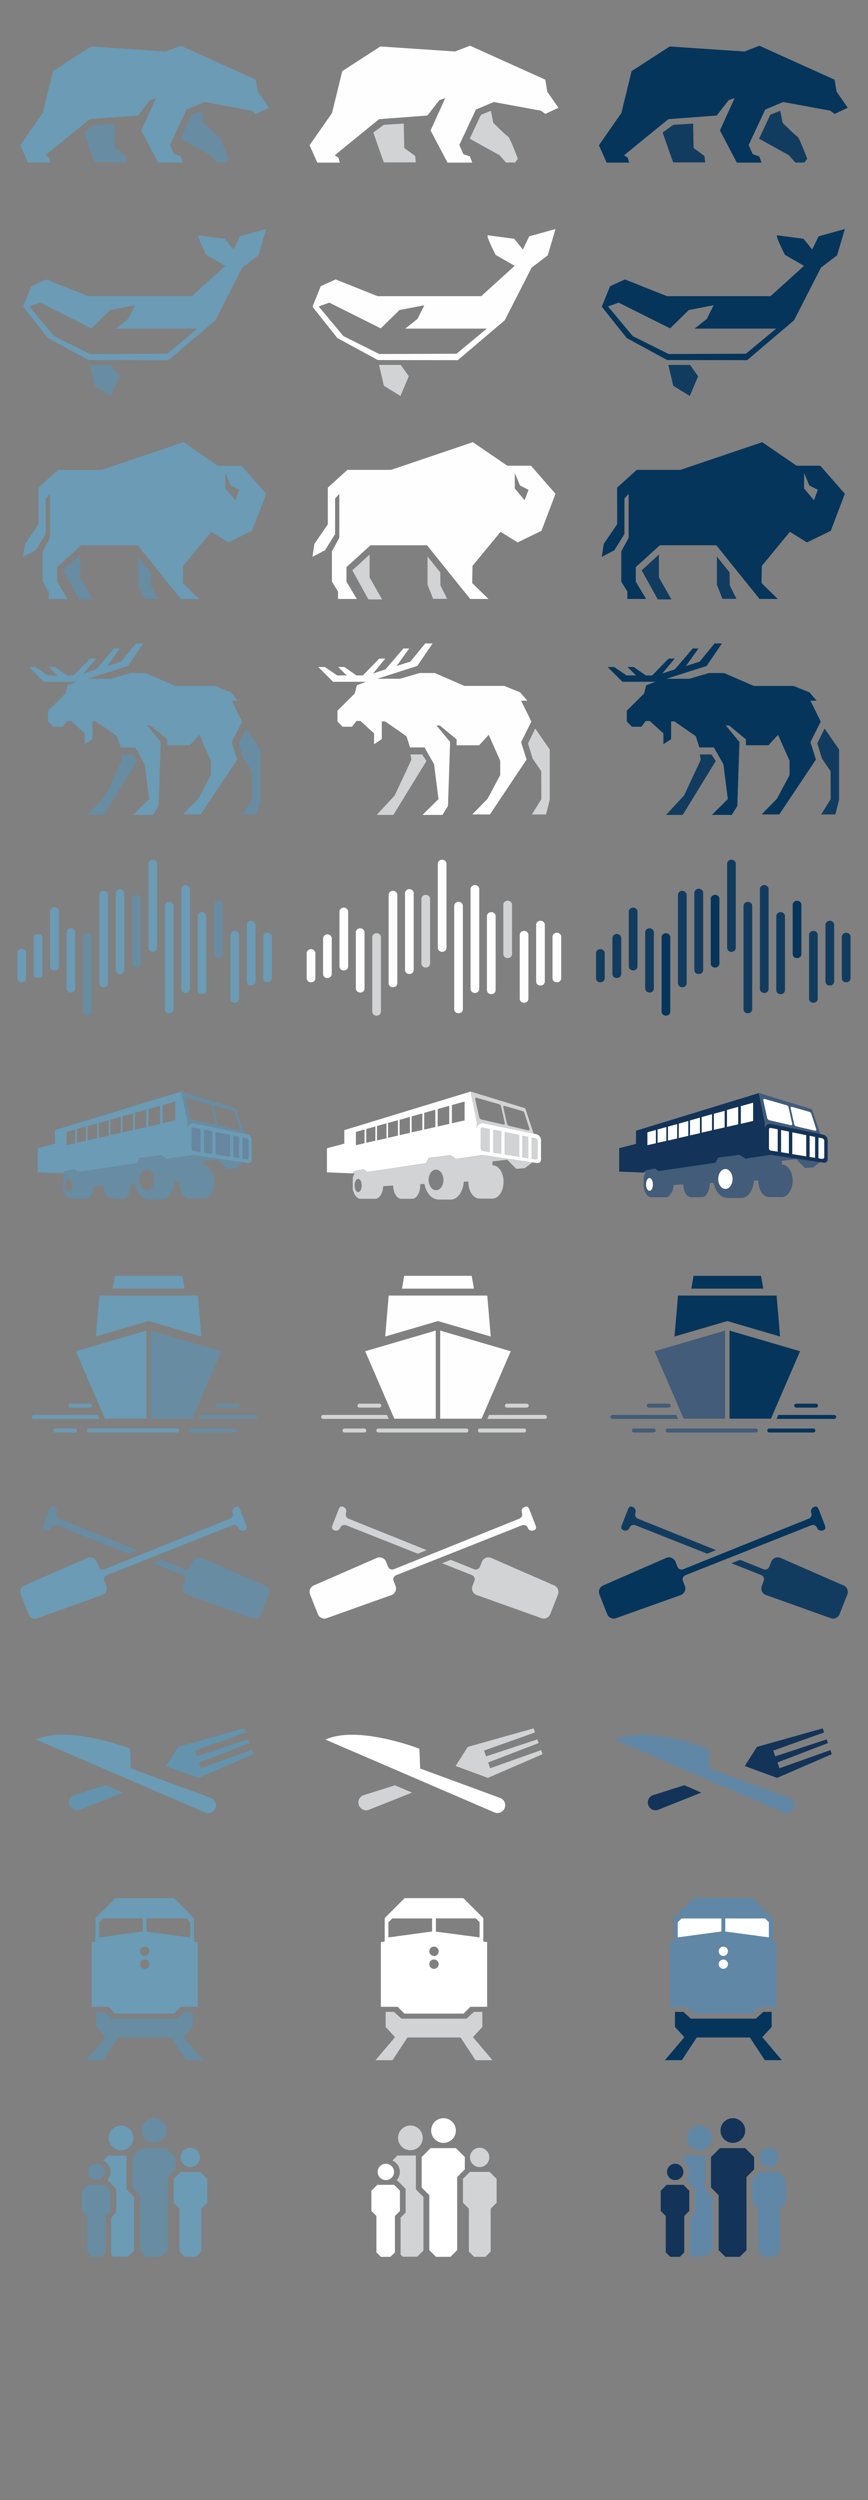 <svg id="art" xmlns="http://www.w3.org/2000/svg" viewBox="0 0 300 864">
<rect x="0" y="0" width="300" height="864" fill="#808080" stroke="none"/>
<defs>
<style>
.cls-1{fill:#fefefe;}.cls-2{fill:#d2d3d4;}.cls-3,.cls-4{fill:#628eaa;}.cls-12,.cls-4{opacity:0.8;}.cls-5{fill:#6b9bb5;}.cls-6,.cls-7{fill:#06355b;}.cls-7{opacity:0.9;}.cls-8{fill:#425c79;}.cls-9{fill:none;}.cls-10{fill:#fff;}.cls-11{fill:#133358;}.cls-13{fill:#6187a7;}.cls-14{fill:#6ca6ba;}</style>
</defs>
<title>adventure-grid-choices</title>
<path class="cls-1" d="M113,559.21a2.42,2.42,0,0,1-3.15-1.37l-2.67-6.79a2.44,2.44,0,0,1,1.36-3.16l21.77-9.5a2.43,2.43,0,0,1,3.15,1.37l.67,1.7a1.55,1.55,0,0,0,2,.87l43.4-17.49a1.56,1.56,0,0,0,.87-2,1.57,1.57,0,0,1,.87-2l.25-.1c.8-.31,1.2.28,1.51,1.08l2,5.16c.32.79.42,1.5-.37,1.82l-.25.1a1.55,1.55,0,0,1-2-.88,1.55,1.55,0,0,0-2-.88l-43.5,17.25a1.55,1.55,0,0,0-.87,2l.66,1.69a2.43,2.43,0,0,1-1.36,3.16Z"/>
<path class="cls-2" d="M191.47,547.89l-21.77-9.5a2.43,2.43,0,0,0-3.15,1.37l-.67,1.7a1.55,1.55,0,0,1-2,.87l-8.1-3.26-3,1.19,10.32,4.09a1.54,1.54,0,0,1,.87,2l-.66,1.7a2.43,2.43,0,0,0,1.36,3.16l22.36,8a2.42,2.42,0,0,0,3.15-1.37l2.67-6.79a2.44,2.44,0,0,0-1.36-3.16"/>
<path class="cls-2" d="M119.6,522.82a1.57,1.57,0,0,0-.87-2l-.25-.1c-.8-.31-1.2.28-1.51,1.08l-2,5.16c-.32.79-.42,1.5.37,1.82l.25.1a1.55,1.55,0,0,0,2-.88,1.55,1.55,0,0,1,2-.88l24.83,9.84,3.05-1.23-27-10.87a1.57,1.57,0,0,1-.87-2"/>
<path class="cls-2" d="M181.22,493.7H165.8a.69.69,0,0,0,0,1.37h15.42a.69.69,0,0,0,0-1.37"/>
<path class="cls-2" d="M161.28,493.7H130.69a.69.69,0,0,0,0,1.37h30.59a.69.69,0,0,0,0-1.37"/>
<path class="cls-2" d="M126,493.7h-7a.69.69,0,0,0,0,1.37h7a.69.69,0,0,0,0-1.37"/>
<path class="cls-2" d="M175.12,486.47h7a.69.69,0,0,0,0-1.37h-7a.69.69,0,0,0,0,1.37"/>
<path class="cls-2" d="M124.17,486.47h7a.69.69,0,0,0,0-1.37h-7a.69.69,0,0,0,0,1.37"/>
<path class="cls-2" d="M188.31,489H169l-.58,1.37h19.91a.68.68,0,0,0,.69-.68.69.69,0,0,0-.69-.69"/>
<path class="cls-2" d="M133.76,489H111.69a.69.69,0,0,0-.69.69.68.68,0,0,0,.69.68l22.65,0Z"/>
<polygon class="cls-1" points="163.03 440.93 139.7 440.93 138.94 445.35 163.81 445.35 163.03 440.93"/>
<polygon class="cls-1" points="136.29 490.3 150.6 490.3 150.6 459.85 126.22 466.99 136.29 490.3"/>
<polygon class="cls-1" points="168.41 447.75 134.33 447.75 133.13 461.9 151.37 456.56 169.61 461.9 168.41 447.75"/>
<polygon class="cls-1" points="152.14 459.85 152.14 490.3 166.45 490.3 176.52 466.99 152.14 459.85"/>
<polygon class="cls-2" points="141.89 260.74 142.18 262.6 136.42 274.92 130.2 281.63 135.96 281.63 147.39 263 145.91 260.74 141.89 260.74"/>
<polygon class="cls-2" points="184.99 251.79 182.48 256.92 184.11 262.2 187.06 266.51 187.1 276.19 183.83 281.47 188.72 281.47 190 276.4 190 259.01 184.99 251.79"/>
<polygon class="cls-1" points="146.98 222.37 141.82 228.66 137.1 230.16 141.42 224.11 139.43 224.11 133.23 231.33 128.92 232.76 133.18 227.61 131.08 227.61 125.42 233.42 123.19 233.42 119.01 230.51 116.89 230.51 119.81 233.42 116.55 233.42 112.24 230.51 110 230.51 115.11 235.62 126.53 235.62 123.35 236.83 122.59 239.69 116.63 245.62 116.63 249.33 118.37 251.15 121.68 251.15 123.17 249.17 124.58 249.17 129.29 253.45 129.29 257.2 131.96 255.43 131.96 249.33 133.12 249.33 140.49 254.44 141.73 258.31 146.71 258.31 150.02 264.08 151.55 276.15 146.04 281.63 152.92 281.63 154.83 278.55 155.57 256.42 150.85 250.73 152 250.73 157.81 255.53 157.81 257.57 165.6 257.57 168.91 253.95 172.89 262.93 172.89 267.87 168.54 276.03 163.24 281.47 169.33 281.47 182 262.51 180.1 256.5 183.66 249.37 180.1 242.16 182.25 242.16 179.77 239.28 174.3 237.06 160.54 237.06 150.27 232.6 145.03 232.6 138.25 234.58 130.37 234.58 144.22 230.16 149.51 222.37 146.98 222.37"/>
<polygon class="cls-2" points="127.74 191.64 121.78 197.12 127.34 207.16 132.06 207.16 127.74 199.56 127.74 191.64"/>
<polygon class="cls-2" points="152.17 197.83 147.77 192.33 147.77 202.05 149.68 206.95 154.53 206.95 152.22 202.3 152.17 197.83"/>
<path class="cls-1" d="M177.92,168.81l0-5.34,1.82,4.34,2.93,1.45-1.35,3.63Zm-14.48-16-28.28,9.58H120.08l-6.78,6.12v12.69L108.65,188l-.65,4.44,4.33-2.26,3.49-5.61v-12.3l1.45-1.57v15.14l-2.55,4.73V201l2.11,3.46V207h6.48L119.74,201V196l8.31-7.55h19.54L162.51,207h6.31l-5.62-5.49.1-5.93L173,183.79l5.9,3.67,8.23-4L192,170.65l-8.5-9.7h-8.18Z"/>
<polygon class="cls-2" points="131 126.12 132.68 133.32 138.41 136.85 141.29 130.03 138.51 126.12 131 126.12"/>
<path class="cls-1" d="M158.24,124.47l16.21-13.78,9.3-18.21,5.56-4.23,2.69-9.1-9.09,2.53-2.19,4.55-3-3.71-9.13-1.2c-.64.36,2.73,6.77,2.73,6.77l6.51,3.76v.07l-11.51,10.44H130.51L116,96.57l-5.15,2.34L108,106l8.61,10.84,14,7.6Zm10-10.9-10.44,8.68-26.7.1-12.43-6.2-8.53-10.24,3.69-1.31,17.68,8.84h.14l6.43-6.3,8.56-1.64-2.35,4.72-4.23,3.35Z"/>
<polygon class="cls-3" points="162.46 15.8 157.26 17.8 131.46 16.06 118.29 24.59 114.76 39.05 107 50.19 109.67 56.2 117.43 56.2 116.96 54.46 115.68 53.67 130.99 41.19 147.72 39.92 151.85 34.6 153.89 33.92 148.82 45.09 154.67 56.2 163.22 56.2 162.44 54.07 160.16 53.28 158.75 50.12 164.47 37.87 170.67 35.26 186.97 38.26 188.47 39.37 193 37.24 189.13 31.67 188.47 27.54 162.46 15.8"/>
<path class="cls-4" d="M169.67,38.29l.81,4.14s4.47,4.5,5.1,4.74S179,54.91,179,54.91l-1,1.26h-3.13l-2.2-2.52-10.32-5.72,3.89-8.27Z"/>
<polygon class="cls-4" points="129.03 45.8 131.33 52.41 132.66 56.12 143.72 56.12 143.49 53.91 139.72 51.14 139.56 42.71 132.66 43.14 129.03 45.8"/>
<path class="cls-5" d="M13,559.21a2.42,2.42,0,0,1-3.15-1.37l-2.67-6.79a2.44,2.44,0,0,1,1.36-3.16l21.77-9.5a2.43,2.43,0,0,1,3.15,1.37l.67,1.7a1.55,1.55,0,0,0,2,.87l43.4-17.49a1.56,1.56,0,0,0,.87-2,1.57,1.57,0,0,1,.87-2l.25-.1c.8-.31,1.2.28,1.51,1.08l2,5.16c.32.79.42,1.5-.37,1.82l-.25.1a1.55,1.55,0,0,1-2-.88,1.55,1.55,0,0,0-2-.88l-43.5,17.25a1.55,1.55,0,0,0-.87,2l.66,1.69a2.43,2.43,0,0,1-1.36,3.16Z"/>
<path class="cls-4" d="M91.47,547.89l-21.77-9.5a2.43,2.43,0,0,0-3.15,1.37l-.67,1.7a1.55,1.55,0,0,1-2,.87l-8.1-3.26-3,1.19,10.32,4.09a1.54,1.54,0,0,1,.87,2l-.66,1.7a2.43,2.43,0,0,0,1.36,3.16l22.36,8a2.42,2.42,0,0,0,3.15-1.37l2.67-6.79a2.44,2.44,0,0,0-1.36-3.16"/>
<path class="cls-4" d="M19.6,522.82a1.57,1.57,0,0,0-.87-2l-.25-.1c-.8-.31-1.2.28-1.51,1.08l-2,5.16c-.32.79-.42,1.5.37,1.82l.25.1a1.55,1.55,0,0,0,2-.88,1.55,1.55,0,0,1,2-.88l24.83,9.84,3.05-1.23-27-10.87a1.57,1.57,0,0,1-.87-2"/>
<path class="cls-4" d="M81.22,493.7H65.8a.69.69,0,0,0,0,1.37H81.22a.69.69,0,0,0,0-1.37"/>
<path class="cls-5" d="M61.28,493.7H30.69a.69.69,0,0,0,0,1.37H61.28a.69.69,0,0,0,0-1.37"/>
<path class="cls-5" d="M26,493.7h-7a.69.69,0,0,0,0,1.37h7a.69.69,0,0,0,0-1.37"/>
<path class="cls-4" d="M75.12,486.47h7a.69.69,0,0,0,0-1.37h-7a.69.69,0,0,0,0,1.37"/>
<path class="cls-5" d="M24.17,486.47h7a.69.69,0,0,0,0-1.37h-7a.69.69,0,0,0,0,1.37"/>
<path class="cls-4" d="M88.31,489H69l-.58,1.37H88.31a.68.68,0,0,0,.69-.68.69.69,0,0,0-.69-.69"/>
<path class="cls-5" d="M33.76,489H11.69a.69.69,0,0,0-.69.69.68.68,0,0,0,.69.68l22.65,0Z"/>
<polygon class="cls-5" points="63.04 440.93 39.7 440.93 38.94 445.35 63.81 445.35 63.04 440.93"/>
<polygon class="cls-5" points="36.29 490.3 50.6 490.3 50.6 459.85 26.22 466.99 36.29 490.3"/>
<polygon class="cls-5" points="68.41 447.75 34.33 447.75 33.13 461.9 51.37 456.56 69.61 461.9 68.41 447.75"/>
<polygon class="cls-4" points="52.14 459.85 52.14 490.3 66.45 490.3 76.52 466.99 52.14 459.85"/>
<path class="cls-5" d="M13.19,338a1.42,1.42,0,0,1-1.53-1.3V324.1a1.43,1.43,0,0,1,1.53-1.3,1.43,1.43,0,0,1,1.52,1.3v12.58a1.43,1.43,0,0,1-1.52,1.3"/>
<path class="cls-5" d="M7.52,339.47A1.42,1.42,0,0,1,6,338.17v-8.95a1.42,1.42,0,0,1,1.52-1.3A1.42,1.42,0,0,1,9,329.22v8.95a1.42,1.42,0,0,1-1.52,1.3"/>
<path class="cls-5" d="M18.85,335.37a1.42,1.42,0,0,1-1.52-1.3V314.86a1.42,1.42,0,0,1,1.52-1.3,1.42,1.42,0,0,1,1.52,1.3v19.21a1.42,1.42,0,0,1-1.52,1.3"/>
<path class="cls-5" d="M24.51,343A1.43,1.43,0,0,1,23,341.69V322a1.54,1.54,0,0,1,3,0v19.72A1.43,1.43,0,0,1,24.51,343"/>
<path class="cls-4" d="M30.17,351a1.42,1.42,0,0,1-1.51-1.3v-26a1.54,1.54,0,0,1,3,0v26a1.42,1.42,0,0,1-1.53,1.3"/>
<path class="cls-5" d="M35.84,341.18a1.42,1.42,0,0,1-1.52-1.3V309.05a1.54,1.54,0,0,1,3,0v30.83a1.42,1.42,0,0,1-1.52,1.3"/>
<path class="cls-5" d="M41.5,336.61a1.42,1.42,0,0,1-1.52-1.3V308.47a1.54,1.54,0,0,1,3,0v26.84a1.42,1.42,0,0,1-1.52,1.3"/>
<path class="cls-4" d="M47.17,334.38a1.43,1.43,0,0,1-1.52-1.31V310.45a1.54,1.54,0,0,1,3,0v22.62a1.43,1.43,0,0,1-1.52,1.31"/>
<path class="cls-5" d="M52.83,328.94a1.42,1.42,0,0,1-1.52-1.31V298.3a1.54,1.54,0,0,1,3,0v29.33a1.42,1.42,0,0,1-1.52,1.31"/>
<path class="cls-5" d="M58.5,350.17a1.42,1.42,0,0,1-1.52-1.3v-36a1.54,1.54,0,0,1,3,0v36a1.42,1.42,0,0,1-1.52,1.3"/>
<path class="cls-5" d="M64.16,343.16a1.42,1.42,0,0,1-1.52-1.3V307.07a1.54,1.54,0,0,1,3,0v34.79a1.42,1.42,0,0,1-1.52,1.3"/>
<path class="cls-5" d="M69.83,343.57a1.42,1.42,0,0,1-1.53-1.3V316.42a1.54,1.54,0,0,1,3,0v25.85a1.42,1.42,0,0,1-1.51,1.3"/>
<path class="cls-4" d="M75.49,331.12A1.43,1.43,0,0,1,74,329.81V312.47a1.54,1.54,0,0,1,3,0v17.34a1.43,1.43,0,0,1-1.52,1.31"/>
<path class="cls-5" d="M81.15,346.54a1.42,1.42,0,0,1-1.52-1.3V322.9a1.54,1.54,0,0,1,3,0v22.34a1.42,1.42,0,0,1-1.52,1.3"/>
<path class="cls-5" d="M86.81,340.59a1.42,1.42,0,0,1-1.51-1.3V319.4a1.54,1.54,0,0,1,3,0v19.89a1.42,1.42,0,0,1-1.53,1.3"/>
<path class="cls-5" d="M92.48,339.47a1.42,1.42,0,0,1-1.52-1.3V323.54a1.54,1.54,0,0,1,3,0v14.63a1.42,1.42,0,0,1-1.52,1.3"/>
<path class="cls-1" d="M113.19,338a1.42,1.42,0,0,1-1.53-1.3V324.1a1.54,1.54,0,0,1,3,0v12.58a1.43,1.43,0,0,1-1.52,1.3"/>
<path class="cls-1" d="M107.52,339.47a1.42,1.42,0,0,1-1.52-1.3v-8.95a1.54,1.54,0,0,1,3,0v8.95a1.42,1.42,0,0,1-1.52,1.3"/>
<path class="cls-1" d="M118.85,335.37a1.42,1.42,0,0,1-1.52-1.3V314.86a1.54,1.54,0,0,1,3,0v19.21a1.42,1.42,0,0,1-1.52,1.3"/>
<path class="cls-1" d="M124.51,343a1.43,1.43,0,0,1-1.52-1.31V322a1.54,1.54,0,0,1,3,0v19.72a1.43,1.43,0,0,1-1.52,1.31"/>
<path class="cls-2" d="M130.17,351a1.42,1.42,0,0,1-1.51-1.3v-26a1.54,1.54,0,0,1,3,0v26a1.42,1.42,0,0,1-1.53,1.3"/>
<path class="cls-1" d="M135.84,341.18a1.42,1.42,0,0,1-1.52-1.3V309.05a1.54,1.54,0,0,1,3,0v30.83a1.42,1.42,0,0,1-1.52,1.3"/>
<path class="cls-1" d="M141.5,336.61a1.42,1.42,0,0,1-1.52-1.3V308.47a1.54,1.54,0,0,1,3,0v26.84a1.42,1.42,0,0,1-1.52,1.3"/>
<path class="cls-2" d="M147.17,334.38a1.43,1.43,0,0,1-1.52-1.31V310.45a1.54,1.54,0,0,1,3,0v22.62a1.43,1.43,0,0,1-1.52,1.31"/>
<path class="cls-1" d="M152.83,328.94a1.42,1.42,0,0,1-1.52-1.31V298.3a1.54,1.54,0,0,1,3,0v29.33a1.42,1.42,0,0,1-1.52,1.31"/>
<path class="cls-1" d="M158.5,350.17a1.42,1.42,0,0,1-1.52-1.3v-36a1.54,1.54,0,0,1,3,0v36a1.42,1.42,0,0,1-1.52,1.3"/>
<path class="cls-1" d="M164.16,343.16a1.42,1.42,0,0,1-1.52-1.3V307.07a1.54,1.54,0,0,1,3,0v34.79a1.42,1.42,0,0,1-1.52,1.3"/>
<path class="cls-1" d="M169.83,343.57a1.42,1.42,0,0,1-1.53-1.3V316.42a1.54,1.54,0,0,1,3,0v25.85a1.42,1.42,0,0,1-1.51,1.3"/>
<path class="cls-2" d="M175.49,331.12a1.43,1.43,0,0,1-1.52-1.31V312.47a1.54,1.54,0,0,1,3,0v17.34a1.43,1.43,0,0,1-1.52,1.31"/>
<path class="cls-1" d="M181.15,346.54a1.42,1.42,0,0,1-1.52-1.3V322.9a1.54,1.54,0,0,1,3,0v22.34a1.42,1.42,0,0,1-1.52,1.3"/>
<path class="cls-1" d="M186.81,340.59a1.42,1.42,0,0,1-1.51-1.3V319.4a1.54,1.54,0,0,1,3,0v19.89a1.42,1.42,0,0,1-1.53,1.3"/>
<path class="cls-1" d="M192.48,339.47a1.42,1.42,0,0,1-1.52-1.3V323.54a1.54,1.54,0,0,1,3,0v14.63a1.42,1.42,0,0,1-1.52,1.3"/>
<polygon class="cls-4" points="41.89 260.74 42.18 262.6 36.42 274.92 30.2 281.63 35.96 281.63 47.39 263 45.91 260.74 41.89 260.74"/>
<polygon class="cls-4" points="84.99 251.79 82.48 256.92 84.11 262.2 87.06 266.51 87.1 276.19 83.83 281.47 88.72 281.47 90 276.4 90 259.01 84.99 251.79"/>
<polygon class="cls-5" points="46.98 222.37 41.82 228.66 37.1 230.16 41.42 224.11 39.43 224.11 33.23 231.33 28.92 232.76 33.18 227.61 31.08 227.61 25.42 233.42 23.19 233.42 19.01 230.51 16.89 230.51 19.82 233.42 16.55 233.42 12.24 230.51 10 230.51 15.12 235.62 26.53 235.62 23.35 236.83 22.59 239.69 16.63 245.62 16.63 249.33 18.37 251.15 21.68 251.15 23.17 249.17 24.58 249.17 29.29 253.45 29.29 257.2 31.96 255.43 31.96 249.33 33.12 249.33 40.49 254.44 41.73 258.31 46.71 258.31 50.02 264.08 51.55 276.15 46.04 281.63 52.92 281.63 54.83 278.55 55.57 256.42 50.85 250.73 52 250.73 57.8 255.53 57.8 257.57 65.6 257.57 68.91 253.95 72.89 262.93 72.89 267.87 68.54 276.03 63.24 281.47 69.33 281.47 82 262.51 80.1 256.5 83.66 249.37 80.1 242.16 82.25 242.16 79.77 239.28 74.3 237.06 60.54 237.06 50.27 232.6 45.03 232.6 38.25 234.58 30.37 234.58 44.22 230.16 49.51 222.37 46.98 222.37"/>
<polygon class="cls-4" points="27.74 191.64 21.77 197.12 27.34 207.16 32.06 207.16 27.74 199.56 27.74 191.64"/>
<polygon class="cls-4" points="52.17 197.83 47.77 192.33 47.77 202.05 49.68 206.95 54.53 206.95 52.22 202.3 52.17 197.83"/>
<path class="cls-5" d="M77.91,168.81l0-5.34,1.82,4.34,2.93,1.45-1.35,3.63Zm-14.47-16-28.28,9.58H20.08l-6.78,6.12v12.69L8.65,188,8,192.43l4.33-2.26,3.49-5.61v-12.3l1.45-1.57v15.14l-2.55,4.73V201l2.11,3.46V207h6.48L19.74,201V196l8.31-7.55H47.59L62.51,207h6.31l-5.62-5.49.1-5.93L73,183.79l5.9,3.67,8.23-4L92,170.65,83.5,161H75.32Z"/>
<polygon class="cls-4" points="31 126.12 32.68 133.32 38.41 136.85 41.29 130.03 38.51 126.12 31 126.12"/>
<path class="cls-5" d="M58.24,124.47l16.21-13.78,9.3-18.21,5.56-4.23L92,79.15l-9.09,2.53-2.19,4.55-3-3.71-9.13-1.2c-.64.36,2.73,6.77,2.73,6.77l6.51,3.76v.07L66.28,102.36H30.51L16,96.57l-5.15,2.34L8,106l8.61,10.84,14.05,7.6Zm10-10.9-10.44,8.68-26.7.1-12.43-6.2-8.53-10.24,3.69-1.31,17.68,8.84h.14l6.43-6.3,8.56-1.64-2.35,4.72-4.23,3.35Z"/>
<polygon class="cls-5" points="62.46 15.8 57.26 17.8 31.46 16.06 18.29 24.59 14.76 39.05 7 50.19 9.67 56.2 17.43 56.2 16.96 54.46 15.68 53.67 30.99 41.19 47.72 39.92 51.85 34.6 53.89 33.92 48.82 45.09 54.67 56.2 63.22 56.2 62.44 54.07 60.16 53.28 58.75 50.12 64.47 37.87 70.67 35.26 86.97 38.26 88.47 39.37 93 37.24 89.13 31.67 88.46 27.54 62.46 15.8"/>
<path class="cls-4" d="M69.67,38.29l.81,4.14s4.47,4.5,5.1,4.74S79,54.91,79,54.91l-1,1.26H74.88l-2.2-2.52L62.36,47.93l3.89-8.27Z"/>
<polygon class="cls-4" points="29.03 45.8 31.33 52.41 32.67 56.12 43.72 56.12 43.48 53.91 39.72 51.14 39.56 42.71 32.67 43.14 29.03 45.8"/>
<polygon class="cls-1" points="162.47 15.8 157.26 17.8 131.46 16.06 118.29 24.59 114.76 39.05 107 50.19 109.67 56.2 117.43 56.2 116.96 54.46 115.68 53.67 130.99 41.19 147.72 39.92 151.85 34.6 153.89 33.92 148.82 45.09 154.67 56.2 163.22 56.2 162.44 54.07 160.16 53.28 158.75 50.12 164.47 37.87 170.67 35.26 186.98 38.26 188.47 39.37 193 37.24 189.13 31.67 188.47 27.54 162.47 15.8"/>
<path class="cls-2" d="M169.67,38.29l.81,4.14s4.47,4.5,5.1,4.74S179,54.91,179,54.91l-1,1.26h-3.13l-2.2-2.52-10.32-5.72,3.89-8.27Z"/>
<polygon class="cls-2" points="129.03 45.8 131.33 52.41 132.66 56.12 143.72 56.12 143.49 53.91 139.72 51.14 139.56 42.71 132.66 43.14 129.03 45.8"/>
<polygon class="cls-6" points="262.46 15.8 257.26 17.8 231.46 16.06 218.29 24.59 214.76 39.05 207 50.19 209.67 56.2 217.43 56.2 216.96 54.46 215.68 53.67 230.99 41.19 247.72 39.92 251.85 34.6 253.89 33.92 248.82 45.08 254.67 56.2 263.21 56.2 262.43 54.06 260.16 53.27 258.75 50.12 264.47 37.87 270.67 35.26 286.98 38.26 288.46 39.37 293 37.25 289.13 31.67 288.46 27.55 262.46 15.8"/>
<path class="cls-7" d="M269.67,38.29l.81,4.14s4.47,4.5,5.1,4.74S279,54.91,279,54.91l-1,1.26h-3.14l-2.19-2.53-10.32-5.71,3.89-8.27Z"/>
<polygon class="cls-7" points="229.03 45.8 231.33 52.41 232.67 56.12 243.72 56.12 243.48 53.91 239.72 51.14 239.57 42.72 232.67 43.14 229.03 45.8"/>
<path class="cls-6" d="M213,559.21a2.42,2.42,0,0,1-3.15-1.37l-2.67-6.79a2.44,2.44,0,0,1,1.36-3.16l21.77-9.5a2.43,2.43,0,0,1,3.15,1.37l.67,1.7a1.55,1.55,0,0,0,2,.87l43.4-17.49a1.56,1.56,0,0,0,.87-2,1.57,1.57,0,0,1,.87-2l.25-.1c.8-.31,1.2.28,1.51,1.08l2,5.16c.32.79.42,1.5-.37,1.82l-.25.1a1.55,1.55,0,0,1-2-.88,1.55,1.55,0,0,0-2-.88l-43.5,17.25a1.55,1.55,0,0,0-.87,2l.66,1.69a2.43,2.43,0,0,1-1.36,3.16Z"/>
<path class="cls-7" d="M291.47,547.89l-21.77-9.5a2.43,2.43,0,0,0-3.15,1.37l-.67,1.7a1.55,1.55,0,0,1-2,.87l-8.1-3.26-3,1.19,10.32,4.09a1.54,1.54,0,0,1,.87,2l-.66,1.7a2.43,2.43,0,0,0,1.36,3.16l22.36,8a2.42,2.42,0,0,0,3.15-1.37l2.67-6.79a2.44,2.44,0,0,0-1.36-3.16"/>
<path class="cls-7" d="M219.6,522.82a1.57,1.57,0,0,0-.87-2l-.25-.1c-.8-.31-1.2.28-1.51,1.08l-2,5.16c-.32.79-.42,1.5.37,1.82l.25.1a1.55,1.55,0,0,0,2-.88,1.55,1.55,0,0,1,2-.88l24.83,9.84,3.05-1.23-27-10.87a1.57,1.57,0,0,1-.87-2"/>
<path class="cls-6" d="M281.22,493.7H265.8a.69.69,0,0,0,0,1.37h15.42a.69.69,0,0,0,0-1.37"/>
<path class="cls-8" d="M261.28,493.7H230.69a.69.69,0,0,0,0,1.37h30.59a.69.69,0,0,0,0-1.37"/>
<path class="cls-8" d="M226,493.7h-7a.69.69,0,0,0,0,1.37h7a.69.69,0,0,0,0-1.37"/>
<path class="cls-6" d="M275.12,486.47h7a.69.69,0,0,0,0-1.37h-7a.69.69,0,0,0,0,1.37"/>
<path class="cls-8" d="M224.17,486.47h7a.69.69,0,0,0,0-1.37h-7a.69.69,0,0,0,0,1.37"/>
<path class="cls-6" d="M288.31,489H269l-.58,1.37h19.91a.68.68,0,0,0,.69-.68.69.69,0,0,0-.69-.69"/>
<path class="cls-8" d="M233.76,489H211.69a.69.69,0,0,0-.69.69.68.68,0,0,0,.69.68l22.65,0Z"/>
<polygon class="cls-6" points="263.04 440.93 239.7 440.93 238.94 445.35 263.81 445.35 263.04 440.93"/>
<polygon class="cls-8" points="236.29 490.3 250.6 490.3 250.6 459.85 226.22 466.99 236.29 490.3"/>
<polygon class="cls-6" points="268.41 447.75 234.33 447.75 233.13 461.9 251.37 456.56 269.61 461.9 268.41 447.75"/>
<polygon class="cls-6" points="252.14 459.85 252.14 490.3 266.45 490.3 276.52 466.99 252.14 459.85"/>
<polygon class="cls-7" points="241.89 260.74 242.18 262.6 236.42 274.92 230.2 281.63 235.96 281.63 247.39 263 245.91 260.74 241.89 260.74"/>
<polygon class="cls-7" points="284.99 251.79 282.48 256.92 284.11 262.2 287.06 266.51 287.1 276.19 283.83 281.47 288.72 281.47 290 276.4 290 259.01 284.99 251.79"/>
<polygon class="cls-6" points="246.98 222.37 241.82 228.66 237.1 230.16 241.42 224.11 239.43 224.11 233.23 231.33 228.92 232.76 233.18 227.61 231.08 227.61 225.42 233.42 223.19 233.42 219.01 230.51 216.88 230.51 219.81 233.42 216.55 233.42 212.24 230.51 210 230.51 215.12 235.62 226.53 235.62 223.35 236.83 222.59 239.69 216.63 245.62 216.63 249.33 218.37 251.15 221.68 251.15 223.17 249.17 224.58 249.17 229.29 253.45 229.29 257.2 231.96 255.43 231.96 249.33 233.12 249.33 240.49 254.44 241.73 258.31 246.71 258.31 250.02 264.08 251.55 276.15 246.04 281.63 252.92 281.63 254.83 278.55 255.57 256.42 250.85 250.73 252 250.73 257.81 255.53 257.81 257.57 265.6 257.57 268.91 253.95 272.89 262.93 272.89 267.87 268.54 276.03 263.24 281.47 269.33 281.47 282 262.51 280.1 256.5 283.66 249.37 280.1 242.16 282.25 242.16 279.77 239.28 274.3 237.06 260.54 237.06 250.27 232.6 245.03 232.6 238.25 234.58 230.37 234.58 244.22 230.16 249.51 222.37 246.98 222.37"/>
<polygon class="cls-7" points="227.74 191.64 221.78 197.12 227.34 207.16 232.06 207.16 227.74 199.56 227.74 191.64"/>
<polygon class="cls-7" points="252.17 197.83 247.77 192.33 247.77 202.05 249.68 206.95 254.53 206.95 252.22 202.3 252.17 197.83"/>
<path class="cls-6" d="M277.92,168.81l0-5.34,1.82,4.34,2.93,1.45-1.35,3.63Zm-14.48-16-28.28,9.58H220.08l-6.78,6.12v12.69L208.65,188l-.65,4.44,4.33-2.26,3.49-5.61v-12.3l1.45-1.57v15.14l-2.55,4.73V201l2.11,3.46V207h6.48L219.74,201V196l8.31-7.55h19.54L262.51,207h6.31l-5.62-5.49.1-5.93L273,183.79l5.9,3.67,8.23-4L292,170.65l-8.5-9.7h-8.18Z"/>
<polygon class="cls-7" points="231 126.12 232.68 133.32 238.41 136.85 241.29 130.03 238.51 126.12 231 126.12"/>
<path class="cls-6" d="M258.24,124.47l16.21-13.78,9.3-18.21,5.56-4.23,2.69-9.1-9.09,2.53-2.19,4.55-3-3.71-9.13-1.2c-.64.36,2.73,6.77,2.73,6.77l6.51,3.76v.07l-11.51,10.44H230.51L216,96.57l-5.15,2.34L208,106l8.61,10.84,14,7.6Zm10-10.9-10.44,8.68-26.7.1-12.43-6.2-8.53-10.24,3.69-1.31,17.68,8.84h.14l6.43-6.3,8.56-1.64-2.35,4.72-4.24,3.35Z"/>
<path class="cls-7" d="M213.19,338a1.42,1.42,0,0,1-1.53-1.3V324.1a1.54,1.54,0,0,1,3.05,0v12.58a1.43,1.43,0,0,1-1.52,1.3"/>
<path class="cls-7" d="M207.52,339.47a1.42,1.42,0,0,1-1.52-1.3v-8.95a1.54,1.54,0,0,1,3,0v8.95a1.42,1.42,0,0,1-1.52,1.3"/>
<path class="cls-7" d="M218.85,335.37a1.42,1.42,0,0,1-1.52-1.3V314.86a1.54,1.54,0,0,1,3,0v19.21a1.42,1.42,0,0,1-1.52,1.3"/>
<path class="cls-7" d="M224.51,343a1.43,1.43,0,0,1-1.52-1.31V322a1.54,1.54,0,0,1,3,0v19.72a1.43,1.43,0,0,1-1.52,1.31"/>
<path class="cls-6" d="M230.17,351a1.42,1.42,0,0,1-1.51-1.3v-26a1.54,1.54,0,0,1,3,0v26a1.42,1.42,0,0,1-1.53,1.3"/>
<path class="cls-7" d="M235.84,341.18a1.42,1.42,0,0,1-1.52-1.3V309.05a1.54,1.54,0,0,1,3,0v30.83a1.42,1.42,0,0,1-1.52,1.3"/>
<path class="cls-7" d="M241.5,336.61a1.42,1.42,0,0,1-1.52-1.3V308.47a1.54,1.54,0,0,1,3.05,0v26.84a1.43,1.43,0,0,1-1.53,1.3"/>
<path class="cls-6" d="M247.17,334.38a1.43,1.43,0,0,1-1.52-1.31V310.45a1.54,1.54,0,0,1,3,0v22.62a1.43,1.43,0,0,1-1.52,1.31"/>
<path class="cls-7" d="M252.83,328.94a1.42,1.42,0,0,1-1.52-1.31V298.3a1.54,1.54,0,0,1,3,0v29.33a1.42,1.42,0,0,1-1.52,1.31"/>
<path class="cls-7" d="M258.5,350.17a1.42,1.42,0,0,1-1.52-1.3v-36a1.54,1.54,0,0,1,3,0v36a1.42,1.42,0,0,1-1.52,1.3"/>
<path class="cls-7" d="M264.16,343.16a1.42,1.42,0,0,1-1.52-1.3V307.07a1.54,1.54,0,0,1,3,0v34.79a1.42,1.42,0,0,1-1.52,1.3"/>
<path class="cls-7" d="M269.83,343.57a1.42,1.42,0,0,1-1.53-1.3V316.42a1.54,1.54,0,0,1,3,0v25.85a1.42,1.42,0,0,1-1.51,1.3"/>
<path class="cls-6" d="M275.49,331.12a1.43,1.43,0,0,1-1.52-1.31V312.47a1.54,1.54,0,0,1,3,0v17.34a1.43,1.43,0,0,1-1.52,1.31"/>
<path class="cls-7" d="M281.15,346.54a1.42,1.42,0,0,1-1.52-1.3V322.9a1.54,1.54,0,0,1,3,0v22.34a1.42,1.42,0,0,1-1.52,1.3"/>
<path class="cls-7" d="M286.81,340.59a1.42,1.42,0,0,1-1.51-1.3V319.4a1.54,1.54,0,0,1,3,0v19.89a1.42,1.42,0,0,1-1.53,1.3"/>
<path class="cls-7" d="M292.48,339.47a1.42,1.42,0,0,1-1.52-1.3V323.54a1.54,1.54,0,0,1,3,0v14.63a1.42,1.42,0,0,1-1.52,1.3"/>
<rect class="cls-9" x="100" y="359.96" width="100" height="72"/>
<rect class="cls-9" y="359.96" width="100" height="72"/>
<rect class="cls-9" x="200" y="359.96" width="100" height="72"/>
<path class="cls-8" d="M262.23,377.76,264.34,388v2.25a1.83,1.83,0,0,1,2.19-1.8l17,3.51-2.88-8.59L262.2,377.7v.07Z"/>
<polygon class="cls-9" points="246.11 385.08 242.52 386.08 242.52 391.49 246.11 390.67 246.11 385.08"/>
<polygon class="cls-9" points="255.17 382.54 251.26 383.62 251.26 389.5 255.17 388.62 255.17 382.54"/>
<polygon class="cls-9" points="260.32 381.09 256.05 382.28 256.05 388.41 260.32 387.45 260.32 381.09"/>
<polygon class="cls-9" points="250.48 383.86 246.74 384.9 246.74 390.53 250.48 389.68 250.48 383.86"/>
<polygon class="cls-9" points="226.69 390.5 223.74 391.32 223.74 395.79 226.69 395.12 226.69 390.5"/>
<polygon class="cls-9" points="241.93 386.25 238.48 387.21 238.48 392.41 241.93 391.63 241.93 386.25"/>
<polygon class="cls-9" points="230.32 389.49 227.26 390.34 227.26 394.98 230.32 394.28 230.32 389.49"/>
<polygon class="cls-9" points="234.06 388.46 230.86 389.36 230.86 394.19 234.06 393.46 234.06 388.46"/>
<polygon class="cls-9" points="237.91 387.38 234.59 388.3 234.59 393.31 237.91 392.56 237.91 387.38"/>
<path class="cls-10" d="M274.49,388.45a1,1,0,0,0,.79.81l6.42,1.5a.35.35,0,0,0,.42-.43l-1.73-5.39a.92.92,0,0,0-.63-.65l-6.1-1.76a.32.32,0,0,0-.4.36Z"/>
<path class="cls-10" d="M265.16,386.28a1.14,1.14,0,0,0,.86.88l7.31,1.69a.4.4,0,0,0,.47-.48l-1.26-5.66a1,1,0,0,0-.7-.72l-7.59-2.18a.34.34,0,0,0-.43.39Z"/>
<polygon class="cls-9" points="260.32 381.09 256.05 382.28 256.05 388.41 260.32 387.45 260.32 381.09"/>
<polygon class="cls-9" points="241.93 386.25 238.48 387.21 238.48 392.41 241.93 391.63 241.93 386.25"/>
<polygon class="cls-9" points="250.48 383.86 246.74 384.9 246.74 390.53 250.48 389.68 250.48 383.86"/>
<polygon class="cls-9" points="246.11 385.08 242.52 386.08 242.52 391.49 246.11 390.67 246.11 385.08"/>
<polygon class="cls-9" points="255.17 382.54 251.26 383.62 251.26 389.5 255.17 388.62 255.17 382.54"/>
<polygon class="cls-9" points="237.91 387.38 234.59 388.3 234.59 393.31 237.91 392.56 237.91 387.38"/>
<polygon class="cls-9" points="226.69 390.5 223.74 391.32 223.74 395.79 226.69 395.12 226.69 390.5"/>
<polygon class="cls-9" points="230.32 389.49 227.26 390.34 227.26 394.98 230.32 394.28 230.32 389.49"/>
<polygon class="cls-9" points="234.06 388.46 230.86 389.36 230.86 394.19 234.06 393.46 234.06 388.46"/>
<path class="cls-10" d="M274.49,388.45a1,1,0,0,0,.79.81l6.42,1.5a.35.35,0,0,0,.42-.43l-1.73-5.39a.92.92,0,0,0-.63-.65l-6.1-1.76a.32.32,0,0,0-.4.36Z"/>
<path class="cls-10" d="M265.16,386.28a1.14,1.14,0,0,0,.86.88l7.31,1.69a.4.4,0,0,0,.47-.48l-1.26-5.66a1,1,0,0,0-.7-.72l-7.59-2.18a.34.34,0,0,0-.43.39Z"/>
<ellipse class="cls-10" cx="250.71" cy="407.46" rx="2.49" ry="3.46"/>
<ellipse class="cls-10" cx="224.48" cy="409.34" rx="1.19" ry="2.22"/>
<path class="cls-8" d="M266.34,399.13l-8.78,1.3-2-1.3-7.34.94-1,1.78-19.66,2.88-1.3-.89-3.12.65-.76.76.92,0v0l-.08.09-.06.06-.09.11-.05.06-.09.12-.05.07a.57.57,0,0,0-.08.13.18.18,0,0,0-.05.07s0,.09-.08.14l0,.08s0,.09-.08.14l0,.09a1,1,0,0,1-.07.15l0,.09a1.11,1.11,0,0,0-.07.16l0,.09a1.09,1.09,0,0,0,0,.17.3.3,0,0,0,0,.1s0,.11,0,.17l0,.1a1.16,1.16,0,0,0,0,.18l0,.11,0,.19a.36.36,0,0,0,0,.1l0,.2s0,.07,0,.11,0,.13,0,.2,0,.07,0,.11,0,.15,0,.22,0,.06,0,.09v.33c0,.16,0,.33,0,.49v0c0,.16,0,.31.05.46v0c0,.14,0,.29.07.43v0c0,.14.06.28.1.42v0c0,.15.08.28.13.42h0c.47,1.36,1.33,2.27,2.32,2.27h5c1.42,0,2.58-1.87,2.69-4.24.47,0,2.61-.19,3.34-.2.06,2.47,1.24,4.44,2.69,4.44h3.73c1.49,0,2.7-2.07,2.7-4.61,0-.1,0-.2,0-.29.38,0,.9-.08,1.41-.1.5,3,2.48,5.27,4.84,5.27h4.87c2.15-.12,3.91-2.68,4.2-6l1.51-.08v.09c0,3.12,1.68,5.65,3.74,5.65h4.36c2.07,0,3.74-2.53,3.74-5.65h0v-.34c0-.07,0-.15,0-.22v0c-.19-2.7-1.64-4.82-3.45-5l-.13,0a.53.53,0,0,0-.15,0v-1.32l5-.57,3,3.08,2.84-.22,2.63-2Zm-41.86,12.42c-.66,0-1.19-1-1.19-2.21s.53-2.22,1.19-2.22,1.19,1,1.19,2.22S225.14,411.55,224.48,411.55ZM251,400.7Zm-.29,10.21c-1.37,0-2.49-1.55-2.49-3.45s1.12-3.46,2.49-3.46,2.49,1.55,2.49,3.46S252.08,410.91,250.71,410.91Z"/>
<polygon class="cls-9" points="234.59 393.31 237.91 392.56 237.91 387.38 234.59 388.3 234.59 393.31"/>
<polygon class="cls-9" points="230.86 394.19 234.06 393.46 234.06 388.46 230.86 389.36 230.86 394.19"/>
<polygon class="cls-9" points="238.48 392.41 241.93 391.63 241.93 386.25 238.48 387.21 238.48 392.41"/>
<polygon class="cls-9" points="227.26 394.98 230.32 394.28 230.32 389.49 227.26 390.34 227.26 394.98"/>
<polygon class="cls-9" points="223.74 395.79 226.69 395.12 226.69 390.5 223.74 391.32 223.74 395.79"/>
<polygon class="cls-9" points="242.52 391.49 246.11 390.67 246.11 385.08 242.52 386.08 242.52 391.49"/>
<polygon class="cls-9" points="251.26 389.5 255.17 388.62 255.17 382.54 251.26 383.62 251.26 389.5"/>
<polygon class="cls-9" points="256.05 388.41 260.32 387.45 260.32 381.09 256.05 382.28 256.05 388.41"/>
<polygon class="cls-9" points="246.74 390.53 250.48 389.68 250.48 383.86 246.74 384.9 246.74 390.53"/>
<polygon class="cls-10" points="251 400.7 251 400.7 251 400.7 251 400.7"/>
<path class="cls-10" d="M246.11,409h0Z"/>
<polygon class="cls-10" points="224.66 413.95 224.66 413.95 224.66 413.95 224.66 413.95"/>
<path class="cls-10" d="M231.12,413.16a3.82,3.82,0,0,0,.84-1.57h0a4.69,4.69,0,0,1-.88,1.6Z"/>
<path class="cls-10" d="M259.08,411.73s0,0,0,0l0,.06Z"/>
<polygon class="cls-10" points="278.67 392.3 274.32 391.43 273.83 391.33 273.83 398.89 278.67 399.67 278.67 392.3"/>
<path class="cls-10" d="M268.81,398.08v-7.77l-2.4-.48a.54.54,0,0,0-.64.53v6.52a.83.83,0,0,0,.69.82Z"/>
<path class="cls-10" d="M284.91,394.36a1,1,0,0,0-.79-1l-1.25-.25v7.2l1.23.2a.7.7,0,0,0,.81-.68Z"/>
<polygon class="cls-10" points="272.68 398.7 272.68 391.1 269.96 390.55 269.96 398.26 272.68 398.7"/>
<polygon class="cls-10" points="279.82 392.54 279.82 399.86 281.73 400.16 281.73 392.92 279.82 392.54"/>
<polygon class="cls-10" points="226.69 395.12 223.74 395.79 223.74 391.32 226.69 390.5 226.69 395.12"/>
<polygon class="cls-10" points="230.32 394.28 227.26 394.98 227.26 390.34 230.32 389.49 230.32 394.28"/>
<polygon class="cls-10" points="234.06 393.46 230.86 394.19 230.86 389.36 234.06 388.46 234.06 393.46"/>
<polygon class="cls-10" points="237.91 392.56 234.59 393.31 234.59 388.3 237.91 387.38 237.91 392.56"/>
<polygon class="cls-10" points="241.93 391.63 238.48 392.41 238.48 387.21 241.93 386.25 241.93 391.63"/>
<polygon class="cls-10" points="246.11 390.67 242.52 391.49 242.52 386.08 246.11 385.08 246.11 390.67"/>
<polygon class="cls-10" points="250.48 389.68 246.74 390.53 246.74 384.9 250.48 383.86 250.48 389.68"/>
<polygon class="cls-10" points="255.17 388.62 251.26 389.5 251.26 383.62 255.17 382.54 255.17 388.62"/>
<polygon class="cls-10" points="260.32 387.45 256.05 388.41 256.05 382.28 260.32 381.09 260.32 387.45"/>
<path class="cls-11" d="M284.42,392.12l-17.89-3.69a1.83,1.83,0,0,0-2.19,1.8V388l-2.11-10.22-42.41,13v4.54L214,396.82v8.08l8.42.35.76-.76,3.12-.65,1.3.89,19.66-2.88,1-1.78,7.34-.94,2,1.3,8.78-1.3,16.81,2.47h0l1.56.22a1.15,1.15,0,0,0,1.31-1.14v-6.62A2,2,0,0,0,284.42,392.12Zm-57.73,3-2.95.67v-4.47l2.95-.82Zm3.63-.84-3.06.69v-4.63l3.06-.85Zm3.74-.82-3.2.73v-4.84l3.2-.89Zm3.85-.9-3.32.75v-5l3.32-.92Zm4-.93-3.45.78v-5.2l3.45-1Zm4.18-1-3.59.82v-5.41l3.59-1Zm4.37-1-3.74.85V384.9l3.74-1Zm4.69-1.06-3.91.89v-5.89l3.91-1.08Zm5.15-1.17-4.27,1v-6.13l4.27-1.19Zm8.49,10.63-2.35-.38a.83.83,0,0,1-.69-.82v-6.52a.54.54,0,0,1,.64-.53l2.4.48Zm3.87.62-2.72-.44v-7.71l2.72.55Zm6,1-4.84-.78v-7.56l4.84,1Zm3.06.49-1.91-.3v-7.33l1.91.39Zm3.18-.29a.7.7,0,0,1-.81.68l-1.23-.2v-7.2l1.25.25a1,1,0,0,1,.79,1Z"/>
<polygon class="cls-9" points="46.01 384.78 42.31 385.81 42.31 391.36 46.01 390.52 46.01 384.78"/>
<polygon class="cls-9" points="55.31 382.16 51.3 383.28 51.3 389.33 55.31 388.42 55.31 382.16"/>
<polygon class="cls-9" points="60.61 380.68 56.22 381.9 56.22 388.2 60.61 387.21 60.61 380.68"/>
<polygon class="cls-9" points="50.5 383.52 46.65 384.59 46.65 390.38 50.5 389.51 50.5 383.52"/>
<polygon class="cls-9" points="26.04 390.35 23.01 391.19 23.01 395.78 26.04 395.09 26.04 390.35"/>
<polygon class="cls-9" points="41.71 385.98 38.16 386.96 38.16 392.31 41.71 391.51 41.71 385.98"/>
<polygon class="cls-9" points="29.78 389.31 26.63 390.19 26.63 394.95 29.78 394.23 29.78 389.31"/>
<polygon class="cls-9" points="33.62 388.25 30.33 389.17 30.33 394.14 33.62 393.39 33.62 388.25"/>
<polygon class="cls-9" points="37.57 387.14 34.16 388.09 34.16 393.24 37.57 392.46 37.57 387.14"/>
<path class="cls-4" d="M81.53,383l-19-5.8v.06h0l2.17,10.5v2.31A1.88,1.88,0,0,1,67,388.22l17.5,3.61ZM74,388.65l-7.51-1.73a1.17,1.17,0,0,1-.89-.91l-1.38-6.25a.35.35,0,0,1,.44-.4l7.81,2.25a1,1,0,0,1,.71.74l1.3,5.81A.4.4,0,0,1,74,388.65Zm8.6,2L76,389.07a1.08,1.08,0,0,1-.81-.83l-1.26-5.71a.32.32,0,0,1,.4-.37l6.27,1.8a1,1,0,0,1,.66.68L83,390.17A.36.36,0,0,1,82.58,390.62Z"/>
<polygon class="cls-9" points="60.61 380.68 56.22 381.9 56.22 388.2 60.61 387.21 60.61 380.68"/>
<polygon class="cls-9" points="41.71 385.98 38.16 386.96 38.16 392.31 41.71 391.51 41.71 385.98"/>
<polygon class="cls-9" points="50.5 383.52 46.65 384.59 46.65 390.38 50.5 389.51 50.5 383.52"/>
<polygon class="cls-9" points="46.01 384.78 42.31 385.81 42.31 391.36 46.01 390.52 46.01 384.78"/>
<polygon class="cls-9" points="55.31 382.16 51.3 383.28 51.3 389.33 55.31 388.42 55.31 382.16"/>
<polygon class="cls-9" points="37.57 387.14 34.16 388.09 34.16 393.24 37.57 392.46 37.57 387.14"/>
<polygon class="cls-9" points="26.04 390.35 23.01 391.19 23.01 395.78 26.04 395.09 26.04 390.35"/>
<polygon class="cls-9" points="29.78 389.31 26.63 390.19 26.63 394.95 29.78 394.23 29.78 389.31"/>
<polygon class="cls-9" points="33.62 388.25 30.33 389.17 30.33 394.14 33.62 393.39 33.62 388.25"/>
<path class="cls-4" d="M66.79,399.22l-9,1.33-2-1.33-7.54,1-1,1.82L27,405l-1.33-.91-3.21.67-.78.78.94,0v0l-.08.09-.06.06a.52.52,0,0,1-.1.11l-.05.07-.09.12,0,.07-.09.13a.35.35,0,0,1,0,.08l-.08.14s0,.05,0,.08l-.08.15,0,.09a.77.77,0,0,0-.07.16l0,.09-.06.16,0,.1a.84.84,0,0,0,0,.17.42.42,0,0,0,0,.1,1.21,1.21,0,0,1,0,.18l0,.11a1.49,1.49,0,0,1,0,.18.36.36,0,0,0,0,.11,1.29,1.29,0,0,0,0,.19s0,.07,0,.11l0,.2s0,.07,0,.11l0,.21a.41.41,0,0,1,0,.11c0,.08,0,.15,0,.23s0,.06,0,.1v.33c0,.17,0,.34,0,.51v0c0,.16,0,.31,0,.47v0c0,.16,0,.3.07.45v0c0,.15.07.29.1.43v0c0,.14.08.29.13.42h0c.48,1.39,1.37,2.33,2.38,2.33h5.1c1.45,0,2.64-1.92,2.76-4.36.48,0,2.68-.19,3.43-.2.06,2.53,1.28,4.56,2.77,4.56h3.83c1.53,0,2.77-2.12,2.77-4.74,0-.1,0-.2,0-.3.4,0,.93-.07,1.45-.1.52,3.1,2.55,5.42,5,5.42l.34,0H56c2.22-.13,4-2.76,4.32-6.15l1.55-.09v.11c0,3.2,1.72,5.8,3.85,5.8h4.48c2.12,0,3.84-2.6,3.84-5.8v0h0v-.35c0-.07,0-.15,0-.22v0c-.2-2.77-1.69-4.95-3.55-5.15l-.13,0a.62.62,0,0,0-.16,0v-1.35l5.11-.58L78.45,404l2.92-.23,2.7-2ZM23.77,412c-.68,0-1.23-1-1.23-2.28s.55-2.28,1.23-2.28,1.23,1,1.23,2.28S24.45,412,23.77,412ZM51,400.84Zm-.3,10.49c-1.41,0-2.56-1.59-2.56-3.55s1.15-3.56,2.56-3.56,2.56,1.59,2.56,3.56S52.14,411.33,50.73,411.33Z"/>
<polygon class="cls-9" points="34.16 393.24 37.57 392.46 37.57 387.14 34.16 388.09 34.16 393.24"/>
<polygon class="cls-9" points="30.33 394.14 33.62 393.39 33.62 388.25 30.33 389.17 30.33 394.14"/>
<polygon class="cls-9" points="38.16 392.31 41.71 391.51 41.71 385.98 38.16 386.96 38.16 392.31"/>
<polygon class="cls-9" points="26.63 394.95 29.78 394.23 29.78 389.31 26.63 390.19 26.63 394.95"/>
<polygon class="cls-9" points="23.01 395.78 26.04 395.09 26.04 390.35 23.01 391.19 23.01 395.78"/>
<polygon class="cls-9" points="42.31 391.36 46.01 390.52 46.01 384.78 42.31 385.81 42.31 391.36"/>
<polygon class="cls-9" points="51.3 389.33 55.31 388.42 55.31 382.16 51.3 383.28 51.3 389.33"/>
<polygon class="cls-9" points="56.22 388.2 60.61 387.21 60.61 380.68 56.22 381.9 56.22 388.2"/>
<polygon class="cls-9" points="46.65 390.38 50.5 389.51 50.5 383.52 46.65 384.59 46.65 390.38"/>
<polygon class="cls-10" points="51.03 400.84 51.03 400.84 51.03 400.84 51.03 400.84"/>
<path class="cls-10" d="M46,409.32h0Z"/>
<polygon class="cls-10" points="23.95 414.45 23.95 414.45 23.95 414.45 23.95 414.45"/>
<path class="cls-10" d="M59.33,412.17s0,0,0-.05l0,.07Z"/>
<g class="cls-12">
<polygon class="cls-3" points="79.47 392.2 75 391.3 74.49 391.2 74.49 398.97 79.47 399.77 79.47 392.2"/>
<path class="cls-3" d="M69.33,398.14v-8l-2.46-.5a.55.55,0,0,0-.66.54v6.71a.86.86,0,0,0,.71.84Z"/>
<path class="cls-3" d="M85.88,394.31a1,1,0,0,0-.81-1l-1.28-.26v7.4l1.26.21a.72.72,0,0,0,.83-.71Z"/>
<polygon class="cls-3" points="73.31 398.78 73.31 390.96 70.51 390.4 70.51 398.33 73.31 398.78"/>
<polygon class="cls-3" points="80.65 392.44 80.65 399.96 82.61 400.28 82.61 392.83 80.65 392.44"/>
<polygon class="cls-13" points="79.47 392.2 75 391.3 74.49 391.2 74.49 398.97 79.47 399.77 79.47 392.2"/>
<path class="cls-13" d="M69.33,398.14v-8l-2.46-.5a.55.55,0,0,0-.66.54v6.71a.86.86,0,0,0,.71.84Z"/>
<path class="cls-13" d="M85.88,394.31a1,1,0,0,0-.81-1l-1.28-.26v7.4l1.26.21a.72.72,0,0,0,.83-.71Z"/>
<polygon class="cls-13" points="73.31 398.78 73.31 390.96 70.51 390.4 70.51 398.33 73.31 398.78"/>
<polygon class="cls-13" points="80.65 392.44 80.65 399.96 82.61 400.28 82.61 392.83 80.65 392.44"/>
</g>
<path class="cls-5" d="M85.37,392,67,388.22a1.88,1.88,0,0,0-2.25,1.85v-2.31l-2.17-10.5L19,390.57v4.67l-6,1.6v8.31l8.66.36.78-.78,3.21-.67L27,405l20.21-3,1-1.82,7.54-1,2,1.33,9-1.33,17.28,2.53h0l1.61.24A1.18,1.18,0,0,0,87,400.83V394A2.05,2.05,0,0,0,85.37,392ZM26,395.09l-3,.69v-4.59l3-.85Zm3.74-.86-3.15.72v-4.77l3.15-.87Zm3.84-.84-3.29.75v-5l3.29-.91Zm4-.93-3.41.78v-5.15l3.41-.95Zm4.14-.95-3.55.81V387l3.55-1Zm4.3-1-3.7.84v-5.55l3.7-1Zm4.49-1-3.85.87v-5.79l3.85-1.07Zm4.81-1.09-4,.91v-6.05l4-1.12Zm5.3-1.21-4.39,1v-6.3l4.39-1.22Zm8.72,10.93-2.41-.39a.86.86,0,0,1-.71-.84V390.2a.55.55,0,0,1,.66-.54l2.46.5Zm4,.64-2.8-.45V390.4l2.8.56Zm6.16,1-5-.8V391.2l5,1Zm3.14.51-2-.32v-7.52l2,.39Zm3.27-.31a.72.72,0,0,1-.83.71l-1.26-.21v-7.4l1.28.26a1,1,0,0,1,.81,1Z"/>
<polygon class="cls-9" points="146 384.78 142.31 385.81 142.31 391.36 146 390.52 146 384.78"/>
<polygon class="cls-9" points="155.31 382.16 151.3 383.28 151.3 389.33 155.31 388.42 155.31 382.16"/>
<polygon class="cls-9" points="160.61 380.68 156.22 381.9 156.22 388.2 160.61 387.21 160.61 380.68"/>
<polygon class="cls-9" points="150.5 383.52 146.65 384.59 146.65 390.38 150.5 389.51 150.5 383.52"/>
<polygon class="cls-9" points="126.04 390.35 123.01 391.19 123.01 395.78 126.04 395.09 126.04 390.35"/>
<polygon class="cls-9" points="141.71 385.98 138.16 386.96 138.16 392.31 141.71 391.51 141.71 385.98"/>
<polygon class="cls-9" points="129.78 389.31 126.63 390.19 126.63 394.95 129.78 394.23 129.78 389.31"/>
<polygon class="cls-9" points="133.62 388.25 130.33 389.17 130.33 394.14 133.62 393.39 133.62 388.25"/>
<polygon class="cls-9" points="137.57 387.14 134.16 388.09 134.16 393.24 137.57 392.46 137.57 387.14"/>
<path class="cls-2" d="M181.53,383l-19-5.8v.06h0l2.17,10.5v2.31a1.88,1.88,0,0,1,2.25-1.85l17.5,3.61ZM174,388.65l-7.51-1.73a1.17,1.17,0,0,1-.89-.91l-1.38-6.25a.35.35,0,0,1,.44-.4l7.81,2.25a1,1,0,0,1,.71.74l1.3,5.81A.4.4,0,0,1,174,388.65Zm8.6,2-6.6-1.55a1.08,1.08,0,0,1-.81-.83l-1.26-5.71a.32.32,0,0,1,.4-.37l6.27,1.8a1,1,0,0,1,.66.68l1.77,5.53A.36.36,0,0,1,182.58,390.62Z"/>
<polygon class="cls-9" points="160.61 380.68 156.22 381.9 156.22 388.2 160.61 387.21 160.61 380.68"/>
<polygon class="cls-9" points="141.71 385.98 138.16 386.96 138.16 392.31 141.71 391.51 141.71 385.98"/>
<polygon class="cls-9" points="150.5 383.52 146.65 384.59 146.65 390.38 150.5 389.51 150.5 383.52"/>
<polygon class="cls-9" points="146 384.78 142.31 385.81 142.31 391.36 146 390.52 146 384.78"/>
<polygon class="cls-9" points="155.31 382.16 151.3 383.28 151.3 389.33 155.31 388.42 155.31 382.16"/>
<polygon class="cls-9" points="137.57 387.14 134.16 388.09 134.16 393.24 137.57 392.46 137.57 387.14"/>
<polygon class="cls-9" points="126.04 390.35 123.01 391.19 123.01 395.78 126.04 395.09 126.04 390.35"/>
<polygon class="cls-9" points="129.78 389.31 126.63 390.19 126.63 394.95 129.78 394.23 129.78 389.31"/>
<polygon class="cls-9" points="133.62 388.25 130.33 389.17 130.33 394.14 133.62 393.39 133.62 388.25"/>
<path class="cls-2" d="M166.79,399.22l-9,1.33-2-1.33-7.54,1-1,1.82L127,405l-1.33-.91-3.21.67-.78.78.94,0v0l-.08.09-.06.06a.52.52,0,0,1-.1.11l0,.07-.09.12,0,.07-.09.13a.35.35,0,0,1,0,.08l-.08.14s0,.05,0,.08l-.08.15,0,.09a.77.77,0,0,0-.07.16l0,.09-.06.16,0,.1a.84.84,0,0,0,0,.17.42.42,0,0,0,0,.1,1.21,1.21,0,0,1,0,.18l0,.11a1.49,1.49,0,0,1,0,.18.36.36,0,0,0,0,.11,1.29,1.29,0,0,0,0,.19s0,.07,0,.11l0,.2s0,.07,0,.11l0,.21a.41.41,0,0,1,0,.11c0,.08,0,.15,0,.23s0,.06,0,.1v.33c0,.17,0,.34,0,.51v0c0,.16,0,.31,0,.47v0c0,.16,0,.3.07.45v0c0,.15.07.29.1.43v0c0,.14.08.29.13.42h0c.48,1.39,1.37,2.33,2.38,2.33h5.1c1.45,0,2.64-1.92,2.76-4.36.48,0,2.68-.19,3.43-.2.06,2.53,1.28,4.56,2.77,4.56h3.83c1.53,0,2.77-2.12,2.77-4.74,0-.1,0-.2,0-.3.4,0,.93-.07,1.45-.1.52,3.1,2.55,5.42,5,5.42l.34,0H156c2.22-.13,4-2.76,4.32-6.15l1.55-.09v.11c0,3.2,1.72,5.8,3.85,5.8h4.48c2.12,0,3.84-2.6,3.84-5.8v0h0v-.35c0-.07,0-.15,0-.22v0c-.2-2.77-1.69-4.95-3.55-5.15l-.13,0a.62.62,0,0,0-.16,0v-1.35l5.11-.58,3.13,3.16,2.92-.23,2.7-2Zm-43,12.77c-.68,0-1.23-1-1.23-2.28s.55-2.28,1.23-2.28,1.23,1,1.23,2.28S124.45,412,123.77,412ZM151,400.84Zm-.3,10.49c-1.41,0-2.56-1.59-2.56-3.55s1.15-3.56,2.56-3.56,2.56,1.59,2.56,3.56S152.14,411.33,150.73,411.33Z"/>
<polygon class="cls-9" points="134.16 393.24 137.57 392.46 137.57 387.14 134.16 388.09 134.16 393.24"/>
<polygon class="cls-9" points="130.33 394.14 133.62 393.39 133.62 388.25 130.33 389.17 130.33 394.14"/>
<polygon class="cls-9" points="138.16 392.31 141.71 391.51 141.71 385.98 138.16 386.96 138.16 392.31"/>
<polygon class="cls-9" points="126.63 394.95 129.78 394.23 129.78 389.31 126.63 390.19 126.63 394.95"/>
<polygon class="cls-9" points="123.01 395.78 126.04 395.09 126.04 390.35 123.01 391.19 123.01 395.78"/>
<polygon class="cls-9" points="142.31 391.36 146 390.52 146 384.78 142.31 385.81 142.31 391.36"/>
<polygon class="cls-9" points="151.3 389.33 155.31 388.42 155.31 382.16 151.3 383.28 151.3 389.33"/>
<polygon class="cls-9" points="156.22 388.2 160.61 387.21 160.61 380.68 156.22 381.9 156.22 388.2"/>
<polygon class="cls-9" points="146.65 390.38 150.5 389.51 150.5 383.52 146.65 384.59 146.65 390.38"/>
<polygon class="cls-10" points="151.03 400.84 151.03 400.84 151.03 400.84 151.03 400.84"/>
<path class="cls-10" d="M146,409.32h0Z"/>
<polygon class="cls-10" points="123.95 414.45 123.95 414.45 123.95 414.45 123.95 414.45"/>
<path class="cls-10" d="M130.6,413.64a4.14,4.14,0,0,0,.86-1.61h0a4.42,4.42,0,0,1-.9,1.65Z"/>
<path class="cls-10" d="M159.33,412.17s0,0,0-.05l0,.07Z"/>
<polygon class="cls-2" points="179.47 392.2 175 391.3 174.49 391.2 174.49 398.97 179.47 399.77 179.47 392.2"/>
<path class="cls-2" d="M169.33,398.14v-8l-2.46-.5a.55.55,0,0,0-.66.54v6.71a.86.86,0,0,0,.71.84Z"/>
<path class="cls-2" d="M185.88,394.31a1,1,0,0,0-.81-1l-1.28-.26v7.4l1.26.21a.72.72,0,0,0,.83-.71Z"/>
<polygon class="cls-2" points="173.31 398.78 173.31 390.96 170.51 390.4 170.51 398.33 173.31 398.78"/>
<polygon class="cls-2" points="180.65 392.44 180.65 399.96 182.61 400.28 182.61 392.83 180.65 392.44"/>
<path class="cls-10" d="M185.37,392,167,388.22a1.88,1.88,0,0,0-2.25,1.85v-2.31l-2.17-10.5L119,390.57v4.67l-6,1.6v8.31l8.66.36.78-.78,3.21-.67L127,405l20.21-3,1-1.82,7.54-1,2,1.33,9-1.33,17.28,2.53h0l1.61.24a1.18,1.18,0,0,0,1.34-1.17V394A2.05,2.05,0,0,0,185.37,392ZM126,395.09l-3,.69v-4.59l3-.85Zm3.74-.86-3.15.72v-4.77l3.15-.87Zm3.84-.84-3.29.75v-5l3.29-.91Zm3.95-.93-3.41.78v-5.15l3.41-.95Zm4.14-.95-3.55.81V387l3.55-1Zm4.3-1-3.7.84v-5.55l3.7-1Zm4.49-1-3.85.87v-5.79l3.85-1.07Zm4.81-1.09-4,.91v-6.05l4-1.12Zm5.3-1.21-4.39,1v-6.3l4.39-1.22Zm8.72,10.93-2.41-.39a.86.86,0,0,1-.71-.84V390.2a.55.55,0,0,1,.66-.54l2.46.5Zm4,.64-2.8-.45V390.4l2.8.56Zm6.16,1-5-.8V391.2l5,1Zm3.14.51-2-.32v-7.52l2,.39Zm3.27-.31a.72.72,0,0,1-.83.71l-1.26-.21v-7.4l1.28.26a1,1,0,0,1,.81,1Z"/>
<rect class="cls-9" x="100" y="648" width="100" height="72"/>
<rect class="cls-9" y="648" width="100" height="72"/>
<rect class="cls-9" x="200" y="648" width="100" height="72"/>
<polygon class="cls-13" points="266.7 695.3 263.82 695.3 261.24 697.64 250 697.64 238.76 697.64 236.18 695.3 233.29 695.3 233.29 700.52 236.53 704.05 229.79 712 235.66 712 240.82 704.15 250 704.15 259.18 704.15 264.34 712 270.21 712 263.48 704.05 266.7 700.52 266.7 695.3"/>
<polygon class="cls-13" points="249.34 663.02 235.55 663.02 234.24 664.34 234.24 669.58 249.34 667.53 249.34 663.02"/>
<polygon class="cls-13" points="250.66 663.02 264.45 663.02 265.76 664.34 265.76 669.58 250.66 667.53 250.66 663.02"/>
<circle class="cls-13" cx="250" cy="674.36" r="1.62"/>
<circle class="cls-13" cx="250" cy="678.82" r="1.62"/>
<path class="cls-13" d="M267.05,671v-8.11l-6.9-6.89h-20.3l-6.9,6.89V671l-1.32.18v22.37h5.81l2.34,2.35h20.44l2.34-2.35h5.81V671.18Zm-32.81-1.43v-5.24l1.31-1.31h13.79v4.51ZM250,680.44a1.62,1.62,0,1,1,1.62-1.62A1.62,1.62,0,0,1,250,680.44Zm0-4.46a1.62,1.62,0,1,1,1.62-1.62A1.61,1.61,0,0,1,250,676Zm15.76-6.41-15.1-2V663h13.79l1.31,1.31Z"/>
<polygon class="cls-6" points="266.7 695.3 263.82 695.3 261.24 697.64 250 697.64 238.76 697.64 236.18 695.3 233.29 695.3 233.29 700.52 236.53 704.05 229.79 712 235.66 712 240.82 704.15 250 704.15 259.18 704.15 264.34 712 270.21 712 263.48 704.05 266.7 700.52 266.7 695.3"/>
<polygon class="cls-10" points="249.34 663.02 235.55 663.02 234.24 664.34 234.24 669.58 249.34 667.53 249.34 663.02"/>
<polygon class="cls-10" points="250.66 663.02 264.45 663.02 265.76 664.34 265.76 669.58 250.66 667.53 250.66 663.02"/>
<circle class="cls-10" cx="250" cy="674.36" r="1.62"/>
<circle class="cls-10" cx="250" cy="678.82" r="1.62"/>
<path class="cls-13" d="M267.05,671v-8.11l-6.9-6.89h-20.3l-6.9,6.89V671l-1.32.18v22.37h5.81l2.34,2.35h20.44l2.34-2.35h5.81V671.18Zm-32.81-1.43v-5.24l1.31-1.31h13.79v4.51ZM250,680.44a1.62,1.62,0,1,1,1.62-1.62A1.62,1.62,0,0,1,250,680.44Zm0-4.46a1.62,1.62,0,1,1,1.62-1.62A1.61,1.61,0,0,1,250,676Zm15.76-6.41-15.1-2V663h13.79l1.31,1.31Z"/>
<polygon class="cls-4" points="66.7 695.3 63.82 695.3 61.24 697.64 50 697.64 38.76 697.64 36.18 695.3 33.3 695.3 33.3 700.52 36.52 704.05 29.79 712 35.66 712 40.82 704.15 50 704.15 59.18 704.15 64.34 712 70.21 712 63.48 704.05 66.7 700.52 66.7 695.3"/>
<path class="cls-5" d="M67.05,671v-8.11L60.15,656H39.85L33,662.89V671l-1.32.18v22.37h5.81l2.34,2.35H60.22l2.34-2.35h5.81V671.18Zm-32.81-1.43v-5.24L35.55,663H49.34v4.51ZM50,680.44a1.62,1.62,0,1,1,1.62-1.62A1.62,1.62,0,0,1,50,680.44ZM50,676a1.62,1.62,0,1,1,1.62-1.62A1.61,1.61,0,0,1,50,676Zm15.76-6.41-15.1-2V663H64.45l1.31,1.31Z"/>
<polygon class="cls-2" points="166.71 695.3 163.82 695.3 161.24 697.64 150 697.64 138.76 697.64 136.18 695.3 133.29 695.3 133.29 700.52 136.53 704.05 129.79 712 135.66 712 140.82 704.15 150 704.15 159.18 704.15 164.34 712 170.21 712 163.47 704.05 166.71 700.52 166.71 695.3"/>
<path class="cls-10" d="M167.05,671v-8.11l-6.9-6.89h-20.3l-6.9,6.89V671l-1.32.18v22.37h5.81l2.34,2.35h20.44l2.34-2.35h5.81V671.18Zm-32.81-1.43v-5.24l1.31-1.31h13.79v4.51ZM150,680.44a1.62,1.62,0,1,1,1.62-1.62A1.62,1.62,0,0,1,150,680.44Zm0-4.46a1.62,1.62,0,1,1,1.62-1.62A1.61,1.61,0,0,1,150,676Zm15.76-6.41-15.1-2V663h13.79l1.31,1.31Z"/>
<rect class="cls-9" x="100" y="720" width="100" height="72"/>
<rect class="cls-9" y="720" width="100" height="72"/>
<rect class="cls-9" x="200" y="720" width="100" height="72"/>
<polygon class="cls-13" points="269.23 750.61 265.82 750.61 262.41 750.61 260 753.02 260 761.26 262.06 763.32 262.06 778.15 263.87 779.96 265.82 779.96 267.77 779.96 269.58 778.15 269.58 763.32 271.64 761.26 271.64 753.02 269.23 750.61"/>
<polygon class="cls-11" points="236.19 755.07 233.3 755.07 230.41 755.07 228.36 757.12 228.36 764.1 230.1 765.85 230.1 778.43 231.64 779.96 233.3 779.96 234.95 779.96 236.49 778.43 236.49 765.85 238.23 764.1 238.23 757.12 236.19 755.07"/>
<circle class="cls-11" cx="233.36" cy="750.62" r="2.83"/>
<circle class="cls-13" cx="241.84" cy="738.85" r="4.27"/>
<circle class="cls-11" cx="253.29" cy="736.31" r="4.27"/>
<circle class="cls-13" cx="265.77" cy="745.6" r="3.34"/>
<polygon class="cls-11" points="258 761.88 258 761.26 258 753.02 258 752.4 258.44 751.96 260.64 749.75 260.64 745.48 257.56 742.39 253.19 742.39 248.83 742.39 245.74 745.48 245.74 756.02 248.38 758.66 248.38 777.65 250.7 779.96 253.19 779.96 255.69 779.96 258.01 777.65 258.01 761.89 258 761.88"/>
<path class="cls-13" d="M244.18,757.08l-.44-.44v-11.7h-6.36l-1.74,1.74a4.31,4.31,0,0,1,1.38,6.89h.29l.44.44,2,2,.44.44v8.22l-.44.44-1.3,1.31v12.58l-.08.08.84.83h5l2.14-2.13V759.28Z"/>
<polygon class="cls-2" points="169.23 750.61 165.82 750.61 162.41 750.61 160 753.02 160 761.26 162.06 763.32 162.06 778.15 163.87 779.96 165.82 779.96 167.77 779.96 169.58 778.15 169.58 763.32 171.64 761.26 171.64 753.02 169.23 750.61"/>
<polygon class="cls-10" points="136.19 755.07 133.3 755.07 130.41 755.07 128.36 757.12 128.36 764.1 130.1 765.85 130.1 778.43 131.64 779.96 133.3 779.96 134.95 779.96 136.49 778.43 136.49 765.85 138.23 764.1 138.23 757.12 136.19 755.07"/>
<circle class="cls-10" cx="133.36" cy="750.62" r="2.83"/>
<circle class="cls-2" cx="141.84" cy="738.85" r="4.27"/>
<circle class="cls-10" cx="153.29" cy="736.31" r="4.27"/>
<circle class="cls-2" cx="165.77" cy="745.6" r="3.34"/>
<polygon class="cls-10" points="158 761.88 158 761.26 158 753.02 158 752.4 158.44 751.96 160.65 749.75 160.65 745.48 157.56 742.39 153.19 742.39 148.83 742.39 145.74 745.48 145.74 756.02 148.38 758.66 148.38 777.65 150.7 779.96 153.19 779.96 155.69 779.96 158.01 777.65 158.01 761.89 158 761.88"/>
<path class="cls-2" d="M144.18,757.08l-.44-.44v-11.7h-6.36l-1.74,1.74a4.31,4.31,0,0,1,1.38,6.89h.29l.44.44,2,2,.44.44v8.22l-.44.44-1.3,1.31v12.58l-.08.08.84.83h5l2.14-2.13V759.28Z"/>
<polygon class="cls-5" points="69.23 750.61 65.82 750.61 62.41 750.61 60 753.02 60 761.26 62.06 763.32 62.06 778.15 63.87 779.96 65.82 779.96 67.77 779.96 69.58 778.15 69.58 763.32 71.64 761.26 71.64 753.02 69.23 750.61"/>
<polygon class="cls-4" points="36.19 755.07 33.3 755.07 30.41 755.07 28.36 757.12 28.36 764.1 30.11 765.85 30.11 778.43 31.64 779.96 33.3 779.96 34.95 779.96 36.49 778.43 36.49 765.85 38.23 764.1 38.23 757.12 36.19 755.07"/>
<circle class="cls-4" cx="33.36" cy="750.62" r="2.83"/>
<circle class="cls-5" cx="41.84" cy="738.85" r="4.27"/>
<circle class="cls-4" cx="53.29" cy="736.31" r="4.27"/>
<circle class="cls-5" cx="65.77" cy="745.6" r="3.34"/>
<polygon class="cls-4" points="58 761.88 58 761.26 58 753.02 58 752.4 58.44 751.96 60.65 749.75 60.65 745.48 57.56 742.39 53.2 742.39 48.83 742.39 45.74 745.48 45.74 756.02 48.38 758.66 48.38 777.65 50.7 779.96 53.2 779.96 55.69 779.96 58.01 777.65 58.01 761.89 58 761.88"/>
<path class="cls-5" d="M44.18,757.08l-.44-.44v-11.7H37.38l-1.74,1.74A4.31,4.31,0,0,1,37,753.57h.29l.44.44,2,2,.44.44v8.22l-.44.44-1.3,1.31v12.58l-.08.08.84.83h5l2.14-2.13V759.28Z"/>
<rect class="cls-9" x="200" y="576" width="100" height="72"/>
<path class="cls-13" d="M273.1,621.47,245.22,611.2l-.27-6.84s-21.18-8.26-32.45-3.16L271,626.42h0a2.69,2.69,0,0,0,2.13-4.93h0Z"/>
<path class="cls-11" d="M287.5,606.24l-.5-1.4-17.6,6.27-.7-2,17.44-6.71-.22-.63-.23-.64L267.93,607l-.69-2,17.59-6.27-.49-1.4-22.72,6.39-4.21,6.61,11.16,4.11Z"/>
<path class="cls-11" d="M225.54,620.46h0a2.69,2.69,0,0,0,1.8,5.06h0l15.06-6-5.9-2.54Z"/>
<rect class="cls-9" y="576" width="100" height="72"/>
<path class="cls-14" d="M73.12,621.47,45.22,611.2,45,604.36s-21.19-8.26-32.47-3.16L71,626.42h0a2.69,2.69,0,0,0,2.13-4.93h0Z"/>
<path class="cls-14" d="M87.52,606.24l-.5-1.4-17.61,6.27-.7-2,17.46-6.71-.23-.63-.22-.64L68,607l-.7-2,17.61-6.27-.5-1.4-22.74,6.39-4.2,6.61,11.16,4.11Z"/>
<path class="cls-14" d="M25.53,620.46h0a2.69,2.69,0,0,0,1.81,5.06h0l15.07-6L36.5,617Z"/>
<path class="cls-5" d="M73.12,621.47,45.22,611.2,45,604.36s-21.19-8.26-32.47-3.16L71,626.42h0a2.69,2.69,0,0,0,2.13-4.93h0Z"/>
<path class="cls-4" d="M87.52,606.24l-.5-1.4-17.61,6.27-.7-2,17.46-6.71-.23-.63-.22-.64L68,607l-.7-2,17.61-6.27-.5-1.4-22.74,6.39-4.2,6.61,11.16,4.11Z"/>
<path class="cls-4" d="M25.53,620.46h0a2.69,2.69,0,0,0,1.81,5.06h0l15.07-6L36.5,617Z"/>
<rect class="cls-9" x="100" y="576" width="100" height="72"/>
<path class="cls-10" d="M173.12,621.47l-27.9-10.27-.27-6.84s-21.19-8.26-32.47-3.16L171,626.42h0a2.69,2.69,0,0,0,2.13-4.93h0Z"/>
<path class="cls-2" d="M187.52,606.24l-.5-1.4-17.61,6.27-.7-2,17.46-6.71-.23-.63-.22-.64L168,607l-.7-2,17.61-6.27-.5-1.4-22.74,6.39-4.2,6.61,11.16,4.11Z"/>
<path class="cls-2" d="M125.53,620.46h0a2.69,2.69,0,0,0,1.81,5.06h0l15.07-6L136.5,617Z"/>
</svg>
